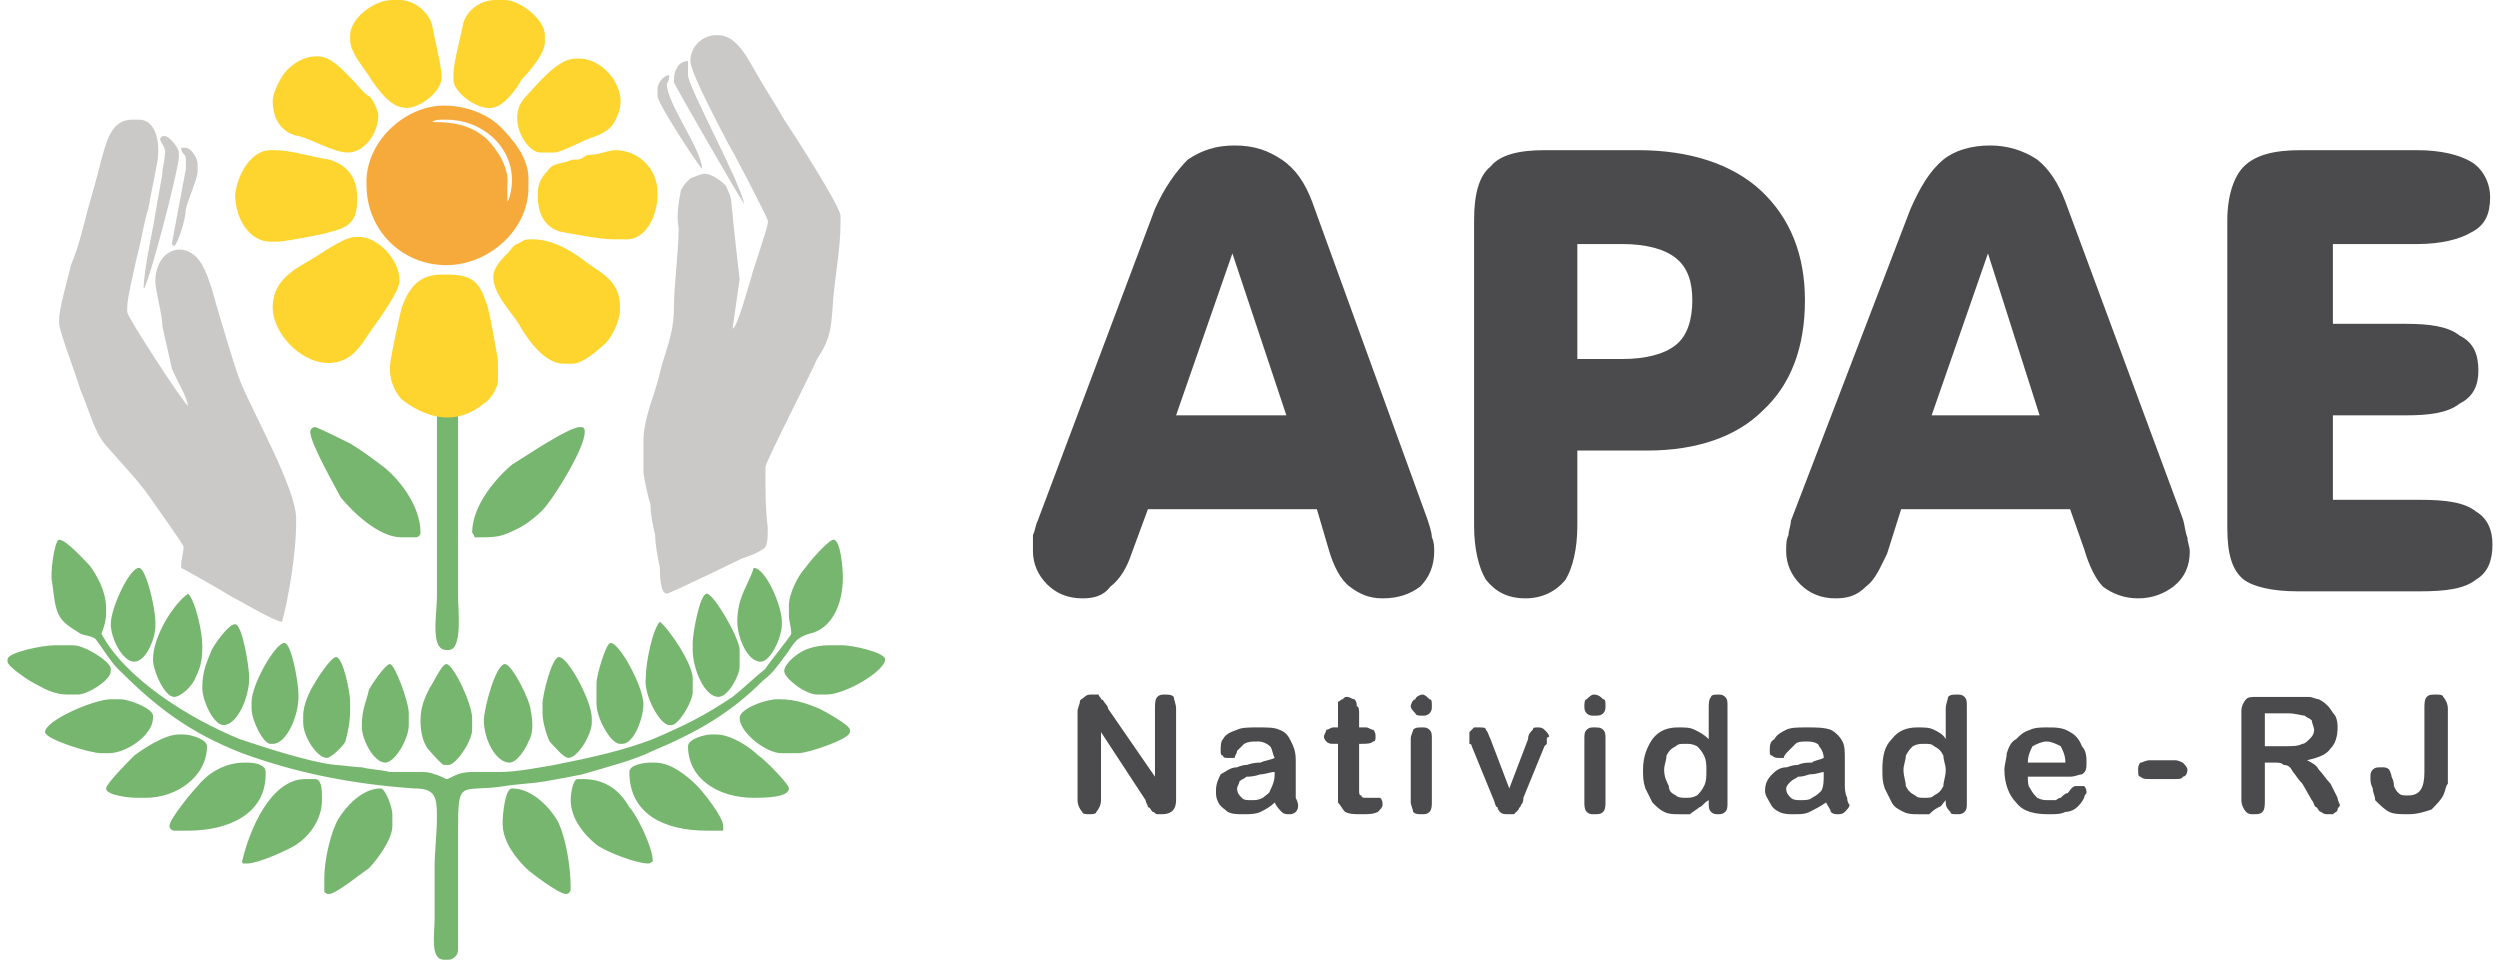 <?xml version="1.0" encoding="UTF-8"?>
<!DOCTYPE svg PUBLIC "-//W3C//DTD SVG 1.1//EN" "http://www.w3.org/Graphics/SVG/1.1/DTD/svg11.dtd">
<!-- Creator: CorelDRAW X8 -->
<svg xmlns="http://www.w3.org/2000/svg" xml:space="preserve" width="211px" height="81px" version="1.1" style="shape-rendering:geometricPrecision; text-rendering:geometricPrecision; image-rendering:optimizeQuality; fill-rule:evenodd; clip-rule:evenodd"
viewBox="0 0 1059 409"
 xmlns:xlink="http://www.w3.org/1999/xlink">
 <defs>
  <style type="text/css">
   <![CDATA[
    .fil3 {fill:#FDD52E}
    .fil2 {fill:#F6AA3C}
    .fil4 {fill:#CBC9C7}
    .fil1 {fill:#77B66F}
    .fil0 {fill:#4B4B4D;fill-rule:nonzero}
   ]]>
  </style>
 </defs>
 <g id="Camada_x0020_1">
  <g id="_2704511181936">
   <path class="fil0" d="M486 217l-7 19c-2,6 -5,11 -9,14 -3,4 -7,5 -12,5 -6,0 -11,-2 -15,-6 -4,-4 -6,-9 -6,-14 0,-3 0,-5 0,-7 1,-2 1,-4 2,-6l50 -133c4,-9 9,-16 14,-21 6,-4 12,-6 20,-6 8,0 14,2 20,6 6,4 10,10 13,18l49 135c1,3 2,6 2,8 1,2 1,4 1,6 0,6 -2,11 -6,15 -4,3 -9,5 -16,5 -6,0 -10,-2 -14,-5 -4,-3 -7,-9 -9,-16l-5 -17 -72 0zm12 -40l47 0 -23 -69 -24 69zm171 47c0,10 -2,18 -5,23 -4,5 -10,8 -17,8 -8,0 -13,-3 -17,-8 -3,-5 -5,-13 -5,-23l0 -130c0,-11 2,-19 7,-23 4,-5 12,-7 23,-7l40 0c22,0 40,6 52,17 13,12 19,28 19,47 0,20 -6,36 -18,47 -11,11 -28,17 -49,17l-30 0 0 32zm0 -71l19 0c10,0 18,-2 23,-6 5,-4 7,-11 7,-19 0,-8 -2,-14 -7,-18 -5,-4 -13,-6 -23,-6l-19 0 0 49zm138 64l-6 19c-3,6 -5,11 -9,14 -4,4 -8,5 -13,5 -6,0 -11,-2 -15,-6 -4,-4 -6,-9 -6,-14 0,-3 0,-5 1,-7 0,-2 1,-4 1,-6l51 -133c4,-9 8,-16 14,-21 5,-4 12,-6 20,-6 7,0 14,2 20,6 5,4 9,10 12,18l50 135c1,3 1,6 2,8 0,2 1,4 1,6 0,6 -2,11 -7,15 -4,3 -9,5 -15,5 -6,0 -11,-2 -15,-5 -3,-3 -6,-9 -8,-16l-6 -17 -72 0zm13 -40l46 0 -22 -69 -24 69zm207 -113c10,0 18,2 23,5 5,3 8,9 8,15 0,7 -2,12 -8,15 -5,3 -13,5 -23,5l-36 0 0 34 31 0c10,0 18,1 23,5 6,3 8,8 8,15 0,6 -2,11 -8,14 -5,4 -13,5 -23,5l-31 0 0 36 37 0c11,0 19,1 24,5 5,3 7,8 7,14 0,7 -2,12 -7,15 -5,4 -13,5 -24,5l-52 0c-11,0 -19,-2 -23,-5 -5,-4 -7,-11 -7,-22l0 -131c0,-11 3,-19 7,-23 5,-5 13,-7 24,-7l50 0z"/>
   <g>
    <path class="fil1" d="M183 174l0 53c0,9 0,18 0,27 0,8 -3,23 4,23l1 0c6,0 4,-17 4,-23 0,-9 0,-19 0,-28l0 -52 -9 0zm15 53c0,0 1,1 1,2 10,0 11,0 19,-4 4,-2 10,-7 12,-10 4,-5 16,-24 16,-31l0 0c0,-2 -1,-2 -2,-2 -5,0 -24,13 -29,16 -6,5 -17,17 -17,29zm-69 -43c0,5 11,24 13,28 5,6 16,17 26,17l6 0c1,0 2,-1 2,-2 0,-12 -10,-24 -17,-29 -4,-3 -8,-6 -13,-9 -2,-1 -14,-7 -15,-7 -1,0 -2,1 -2,2z"/>
    <path class="fil2" d="M215 77c0,3 -1,8 -2,9l0 -7c1,-8 -5,-16 -9,-20 -6,-5 -12,-7 -23,-7 1,-1 3,-1 5,-1l1 0c15,0 28,11 28,26zm-28 36c18,0 35,-15 35,-33l0 -4c0,-9 -7,-17 -12,-22 -5,-5 -14,-9 -24,-9 -17,0 -34,16 -33,34 0,19 15,34 34,34z"/>
    <path class="fil3" d="M207 118c0,8 9,16 12,22 3,5 10,15 18,15l4 0c4,0 11,-6 13,-8 3,-2 7,-10 7,-15l0 -1c0,-11 -7,-14 -14,-19 -5,-4 -14,-10 -23,-10l-1 0c-4,0 -3,1 -6,2 -2,1 -2,2 -4,4 -2,2 -6,6 -6,10zm-44 40c0,5 3,11 6,13 11,8 23,10 34,1 2,-1 6,-6 6,-10l0 -8c0,-1 -4,-24 -5,-25 -3,-9 -6,-12 -17,-12l-2 0c-10,0 -14,6 -17,14 -1,4 -5,22 -5,25l0 2zm-50 -27l0 0c0,13 17,29 31,22 6,-3 9,-10 13,-15 2,-3 10,-14 10,-18l0 -1c0,-8 -9,-18 -17,-18l-2 0c-5,0 -17,9 -21,11 -7,4 -14,9 -14,19zm-1 -28l3 0c3,0 19,-3 22,-4 8,-2 12,-4 12,-14l0 -1c0,-9 -5,-14 -12,-16 -7,-1 -16,-4 -23,-4l-2 0c-8,0 -14,10 -15,19 0,10 6,20 15,20zm1 -60c0,9 5,14 11,15 5,1 15,7 21,7l0 0c7,0 13,-8 13,-16 0,-2 -3,-8 -4,-8 -2,-1 -5,-5 -7,-7 -4,-4 -9,-10 -15,-10 -6,0 -10,3 -13,6 -2,2 -6,9 -6,13zm33 -28l0 2c0,6 7,13 9,17 3,4 8,12 15,12l0 0c6,0 15,-7 15,-13 0,-5 -3,-16 -4,-22 -1,-5 -7,-11 -14,-11l-3 0c-8,0 -18,8 -18,15zm44 17l0 2c0,5 9,12 15,12l1 0c5,0 11,-8 13,-12 3,-3 10,-11 10,-16l0 -3c0,-7 -11,-15 -17,-15l-4 0c-7,0 -13,5 -14,11 -1,5 -4,16 -4,21zm37 33l6 0c3,0 12,-5 15,-6 6,-2 10,-4 12,-10 5,-11 -6,-24 -16,-24l-2 0c-8,0 -17,12 -21,16 -9,9 0,24 6,24zm-1 17l0 2c0,8 4,14 11,15 6,1 15,3 22,3l5 0c8,0 13,-10 13,-19l0 -1c0,-10 -8,-18 -18,-18 -3,0 -7,2 -11,2 -2,0 -3,2 -5,2 -3,0 -2,0 -5,1 -4,1 -6,1 -8,4 -2,2 -4,5 -4,9z"/>
    <path class="fil4" d="M274 215c0,4 1,9 2,13 0,4 1,9 2,14 0,2 0,11 3,11 1,0 28,-13 32,-15 3,-1 6,-2 9,-4 2,-1 2,-5 2,-9 -1,-8 -1,-15 -1,-23l0 -3c0,-2 20,-41 22,-46 6,-9 6,-13 7,-27 1,-10 3,-21 3,-31l0 -3c0,-4 -20,-35 -24,-41 -4,-7 -8,-13 -12,-20 -3,-5 -8,-16 -16,-16l-1 0c-6,0 -11,5 -11,11 0,5 13,29 16,35 2,3 17,32 17,33l0 1c0,2 -6,19 -7,23 -1,3 -6,22 -8,22l3 -21c0,0 -3,-26 -3,-28 -1,-7 0,-6 -3,-12 -2,-2 -6,-5 -9,-5 -1,0 -6,2 -6,2 -2,2 -3,3 -4,5 -1,5 -2,11 -1,16 0,11 -2,24 -2,34 0,12 -4,19 -6,28 -2,9 -7,19 -7,29l0 13c0,2 2,11 3,14zm3 -177l0 3c0,3 17,29 19,31 0,-8 -15,-28 -15,-36 0,-1 1,-1 1,-4 -2,0 -5,3 -5,6zm7 -4l0 1c0,1 29,51 30,52 -2,-10 -24,-50 -24,-55l0 -3c0,-2 0,-1 0,-3 -4,0 -6,4 -6,8zm-233 97c0,-4 3,-16 4,-21 2,-7 3,-15 5,-21 1,-6 3,-15 4,-21 1,-8 -1,-17 -8,-17l-3 0c-9,0 -11,10 -13,17 -2,8 -4,15 -6,22 -2,8 -4,16 -7,23 -1,5 -5,18 -5,23l0 2c0,3 8,24 9,28 4,9 6,19 12,25 6,7 12,13 17,20 2,3 15,21 15,22 0,3 -1,5 -1,8l0 1c2,1 18,10 21,12 4,2 19,11 22,11 3,-11 6,-30 6,-42l0 -2c0,-13 -19,-46 -24,-59 -3,-8 -7,-22 -10,-32 -1,-4 -3,-11 -5,-15 -6,-14 -21,-10 -21,5 0,4 3,14 3,19 1,5 3,13 4,18 2,5 6,11 7,16 -2,-1 -26,-38 -26,-40l0 -2zm25 -63l0 4 -6 32 1 1c2,-2 5,-12 5,-16 1,-4 5,-13 5,-16l0 -3c0,-3 -3,-7 -5,-7l-2 0c0,3 2,2 2,5zm-11 -9c0,2 3,4 2,7 0,3 -1,5 -1,8 -1,6 -2,11 -3,17 -1,7 -5,24 -5,32 2,-1 15,-51 15,-56l0 -2c0,-2 -4,-7 -6,-7l-1 0c0,0 -1,1 -1,1z"/>
    <path class="fil1" d="M44 266c0,6 5,16 10,16l0 0c5,0 9,-10 9,-15l0 -2c0,-6 -4,-23 -7,-23 -4,0 -12,17 -12,24zm167 85c0,8 6,15 10,19 2,2 14,11 17,11 1,0 2,-1 2,-2 0,-10 -2,-21 -5,-28 -3,-6 -11,-15 -20,-15 -3,0 -4,11 -4,15zm-74 30c3,0 14,-9 17,-11 3,-3 10,-12 10,-18l0 -5c0,-3 -3,-11 -5,-11 -8,0 -15,8 -18,13 -3,5 -6,17 -6,25l0 4c0,1 0,1 0,2 1,1 1,1 2,1zm103 -40c0,8 6,15 11,19 4,3 17,8 22,8 1,0 2,-1 2,-1 0,-6 -7,-20 -10,-23 -4,-7 -10,-12 -20,-12l-2 0c-2,0 -3,6 -3,9zm-138 27c5,0 18,-6 21,-8 6,-4 11,-11 11,-19l0 -1c0,-3 0,-8 -3,-8l-4 0c-15,0 -24,22 -27,35 0,1 0,1 1,1l1 0zm-25 -14c17,0 33,-7 33,-24l0 -1c0,-3 -4,-4 -8,-4l-1 0c-9,0 -16,5 -20,10 -2,2 -12,14 -12,17 0,1 1,2 2,2l6 0zm188 -25c0,18 15,25 33,25l5 0c1,0 1,0 2,0l0 -2c0,-4 -9,-15 -11,-17 -4,-4 -11,-10 -18,-10l-2 0c-3,0 -9,1 -9,4zm-206 11c13,0 26,-9 26,-22 0,-3 -7,-5 -10,-5l-2 0c-6,0 -15,6 -19,9 -2,2 -12,12 -12,14 0,3 10,4 13,4l4 0zm231 -22c0,14 13,22 28,22 4,0 15,0 15,-4 0,-2 -11,-13 -13,-14 -4,-4 -12,-9 -18,-9l-2 0c-3,0 -10,2 -10,5l0 0zm33 -33c-5,4 -9,8 -14,12 -12,8 -20,12 -34,18 -13,5 -27,8 -42,11 -6,1 -16,3 -23,3 -4,0 -8,0 -12,0 -7,0 -9,3 -11,3 0,0 -4,-2 -5,-2 -2,-1 -4,-1 -6,-1 -6,0 -9,0 -13,0 -4,-1 -8,-1 -12,-2 -3,0 -9,-1 -11,-1 -11,-1 -32,-8 -41,-11 -22,-9 -49,-26 -59,-45 1,-2 2,-6 2,-8l0 -3c0,-7 -4,-14 -7,-18 -2,-2 -10,-11 -13,-11 -2,0 -4,15 -3,18 1,7 1,13 5,17 2,2 4,3 7,5 2,1 6,1 7,3 3,4 6,9 9,12 16,16 30,27 53,36 22,8 45,13 73,15 9,0 10,3 10,12 0,7 -1,15 -1,22 0,7 0,14 0,22 0,6 -2,17 4,17l2 0c2,0 4,-2 4,-4l0 -12c0,-14 0,-26 0,-39 0,-23 1,-16 20,-19 6,-1 11,-1 17,-2 6,-1 11,-2 16,-3 10,-3 22,-6 30,-10 19,-8 33,-16 47,-30 4,-3 6,-6 9,-10 4,-5 4,-8 11,-10 9,-2 14,-12 14,-24l0 0c0,-4 -1,-16 -4,-16 -2,0 -10,9 -12,12 -3,3 -7,11 -7,16l0 4c0,3 1,5 1,8 0,1 -10,13 -11,15zm-147 22c0,5 1,9 3,12 1,1 6,7 7,7l2 0c3,0 10,-10 10,-15l0 -5c0,-6 -8,-23 -11,-23 -2,0 -6,9 -7,10 -2,4 -4,8 -4,14zm38 18c3,0 7,-6 8,-9 2,-3 2,-8 1,-13 0,-4 -8,-20 -11,-20l0 0c-4,0 -9,19 -9,24 0,8 5,18 11,18zm-63 -15c0,5 5,15 10,15 4,0 10,-10 10,-16l0 -5c0,-5 -6,-21 -8,-21 -2,0 -8,9 -9,11 -1,5 -3,8 -3,15l0 1zm77 -6c0,4 2,10 3,12 2,2 6,7 8,7 4,0 10,-10 10,-15l0 -2c0,-7 -10,-26 -14,-26 -3,0 -7,16 -7,20l0 4zm-92 19c2,0 7,-5 8,-7 1,-4 2,-8 2,-13l0 -4c0,-4 -3,-19 -6,-19 -2,0 -8,9 -9,11 -2,3 -5,9 -5,14l0 3c0,6 6,15 10,15zm176 -17c0,6 11,15 18,15l7 0c4,0 22,-6 22,-9l0 -1c0,-2 -11,-8 -13,-9 -5,-2 -10,-4 -17,-4l-1 0c-5,0 -16,4 -16,8zm-269 15c8,0 19,-8 19,-15l0 -1c0,-3 -10,-7 -14,-7l-4 0c-7,0 -28,9 -28,14 0,3 19,9 24,9l3 0zm208 -21c0,6 6,17 10,17l1 0c5,0 9,-11 9,-17 0,-7 -10,-26 -14,-26l0 0c-2,0 -6,14 -6,17l0 9zm-138 17c6,0 11,-12 11,-20l0 -1c0,-5 -3,-22 -6,-22 -4,0 -14,18 -14,25l0 3c0,5 5,15 8,15l1 0zm-21 -8c6,0 11,-12 11,-20l0 0c0,-5 -3,-23 -6,-23 -3,0 -9,9 -10,11 -2,5 -4,9 -4,16 0,6 5,16 9,16zm200 -32c0,8 5,20 11,20 4,0 9,-9 9,-13l0 -7c0,-5 -11,-24 -14,-24 -3,0 -6,17 -6,21l0 3zm-221 20c3,0 8,-5 9,-8 2,-4 3,-7 3,-13l0 -1c0,-6 -3,-19 -6,-22 -6,4 -15,18 -15,28 0,5 5,16 9,16zm278 -1c8,0 25,-10 25,-15 0,-3 -14,-6 -18,-6l-6 0c-4,0 -9,1 -12,3 -2,1 -7,5 -7,8 0,3 9,10 14,10l4 0zm-349 -14c0,2 9,8 11,9 4,2 8,5 15,5l4 0c4,0 14,-6 14,-10l0 -1c0,-3 -11,-10 -16,-10l-8 0c-5,0 -20,3 -20,6l0 1zm278 -17c-3,3 -6,17 -6,24 -1,7 6,20 10,20l1 0c3,0 9,-10 9,-14l0 -6c0,-6 -10,-21 -14,-24zm33 0c0,6 4,17 10,17 4,0 9,-10 9,-16l0 -1c0,-7 -7,-23 -12,-23 -2,7 -7,12 -7,23z"/>
   </g>
   <path class="fil0" d="M469 302l20 29 0 -29c0,-2 0,-4 1,-5 1,-1 2,-1 3,-1 2,0 3,0 4,1 0,1 1,3 1,5l0 39c0,4 -2,6 -6,6 0,0 -1,0 -2,0 -1,0 -1,-1 -2,-1 -1,-1 -1,-2 -2,-2 0,-1 -1,-2 -1,-3l-19 -29 0 29c0,2 -1,4 -2,5 0,1 -2,1 -3,1 -1,0 -3,0 -3,-1 -1,-1 -2,-3 -2,-5l0 -38c0,-1 1,-3 1,-4 0,-1 1,-1 2,-2 1,-1 2,-1 3,-1 1,0 2,0 3,0 0,1 1,1 1,2 1,0 1,1 2,2 0,0 1,1 1,2zm71 40c-2,2 -4,3 -6,4 -2,1 -5,1 -7,1 -3,0 -5,0 -7,-1 -1,-1 -3,-2 -4,-4 -1,-2 -1,-3 -1,-5 0,-3 1,-5 2,-7 2,-1 4,-3 7,-3 0,0 2,-1 4,-1 3,-1 5,-1 6,-1 2,-1 4,-1 6,-2 -1,-2 -1,-4 -2,-5 -1,-1 -3,-2 -5,-2 -3,0 -4,0 -6,1 -1,1 -2,2 -3,3 0,1 -1,2 -1,3 -1,0 -2,0 -3,0 -1,0 -2,0 -2,-1 -1,0 -1,-1 -1,-2 0,-2 0,-4 1,-5 1,-2 3,-3 6,-4 2,-1 5,-1 9,-1 4,0 7,0 9,1 3,1 4,3 5,5 1,2 2,4 2,8 0,2 0,4 0,5 0,2 0,4 0,5 0,2 0,4 0,6 1,2 1,3 1,3 0,1 0,2 -1,3 -1,1 -2,1 -3,1 -1,0 -2,0 -3,-1 -1,-1 -2,-2 -3,-4zm0 -13c-2,0 -4,1 -6,1 -3,1 -5,1 -6,1 -1,1 -2,1 -3,2 0,1 -1,2 -1,3 0,2 1,3 2,4 1,1 2,1 4,1 2,0 3,0 5,-1 1,-1 3,-2 3,-3 1,-2 2,-4 2,-7l0 -1zm25 -19l2 0 0 -5c0,-2 0,-3 0,-4 0,0 0,-1 0,-2 1,0 1,-1 2,-1 1,-1 1,-1 2,-1 1,0 2,1 3,1 1,1 1,2 1,3 1,0 1,2 1,3l0 6 3 0c1,0 2,1 3,1 1,1 1,2 1,3 0,1 0,2 -1,2 -1,1 -3,1 -5,1l-1 0 0 17c0,2 0,3 0,3 0,1 0,2 1,2 0,1 1,1 2,1 0,0 1,0 2,0 1,0 2,0 2,0 1,0 2,0 2,0 1,1 1,2 1,3 0,1 -1,2 -2,3 -2,1 -4,1 -7,1 -3,0 -5,0 -7,-1 -1,-1 -2,-3 -3,-4 0,-2 0,-4 0,-7l0 -18 -2 0c-1,0 -2,0 -3,-1 0,0 -1,-1 -1,-2 0,-1 1,-2 1,-3 1,0 2,-1 3,-1zm42 5l0 27c0,1 0,3 -1,4 -1,1 -2,1 -3,1 -2,0 -3,0 -4,-1 0,-1 -1,-3 -1,-4l0 -27c0,-2 1,-3 1,-4 1,-1 2,-1 4,-1 1,0 2,0 3,1 1,1 1,2 1,4zm-4 -10c-1,0 -3,0 -3,-1 -1,-1 -2,-2 -2,-3 0,-1 1,-3 2,-3 0,-1 2,-2 3,-2 1,0 2,1 3,2 1,0 1,1 1,3 0,1 0,2 -1,3 -1,1 -2,1 -3,1zm29 10l8 21 8 -21c0,-2 1,-3 2,-4 0,-1 1,-1 2,-1 1,0 2,0 3,1 1,1 2,2 2,3 0,0 -1,0 -1,1 0,1 0,1 0,2 0,0 -1,1 -1,1l-9 22c0,1 0,2 -1,3 0,1 -1,1 -1,2 -1,1 -1,1 -2,2 -1,0 -1,0 -2,0 -2,0 -3,0 -4,-1 0,0 -1,-1 -1,-2 -1,0 -1,-2 -2,-4l-9 -22c0,0 0,-1 -1,-1 0,-1 0,-1 0,-2 0,0 0,-1 0,-1 0,-1 0,-2 0,-2 1,-1 1,-1 2,-2 1,0 1,0 2,0 2,0 3,0 3,1 1,1 1,2 2,4zm49 0l0 27c0,1 0,3 -1,4 -1,1 -2,1 -4,1 -1,0 -2,0 -3,-1 -1,-1 -1,-3 -1,-4l0 -27c0,-2 0,-3 1,-4 1,-1 2,-1 3,-1 2,0 3,0 4,1 1,1 1,2 1,4zm-5 -10c-1,0 -2,0 -3,-1 -1,-1 -1,-2 -1,-3 0,-1 0,-3 1,-3 1,-1 2,-2 3,-2 2,0 3,1 4,2 1,0 1,1 1,3 0,1 0,2 -1,3 -1,1 -2,1 -4,1zm49 37l0 -1c-2,1 -3,3 -4,3 -1,1 -3,2 -4,3 -1,0 -3,0 -5,0 -2,0 -4,0 -6,-1 -2,-1 -3,-2 -5,-4 -1,-2 -2,-4 -3,-6 -1,-3 -1,-5 -1,-8 0,-6 2,-10 4,-13 3,-4 7,-5 11,-5 3,0 5,0 7,1 2,1 4,2 6,4l0 -13c0,-2 0,-4 1,-5 0,-1 2,-1 3,-1 1,0 2,0 3,1 1,1 1,2 1,4l0 41c0,2 0,3 -1,4 -1,1 -2,1 -3,1 -1,0 -2,0 -3,-1 -1,-1 -1,-2 -1,-4zm-19 -14c0,3 1,5 2,7 0,2 1,3 3,4 1,1 3,1 4,1 2,0 3,0 5,-1 1,-1 2,-2 3,-4 1,-2 1,-4 1,-7 0,-2 0,-4 -1,-6 -1,-2 -2,-3 -3,-4 -2,-1 -3,-1 -5,-1 -2,0 -3,0 -4,1 -2,1 -3,2 -4,4 0,2 -1,4 -1,6zm69 14c-3,2 -5,3 -7,4 -2,1 -4,1 -7,1 -2,0 -4,0 -6,-1 -2,-1 -3,-2 -4,-4 -1,-2 -2,-3 -2,-5 0,-3 1,-5 3,-7 1,-1 3,-3 6,-3 1,0 2,-1 5,-1 2,-1 4,-1 6,-1 1,-1 3,-1 5,-2 0,-2 -1,-4 -2,-5 0,-1 -2,-2 -5,-2 -2,0 -4,0 -5,1 -1,1 -2,2 -3,3 -1,1 -2,2 -2,3 0,0 -1,0 -2,0 -1,0 -2,0 -3,-1 -1,0 -1,-1 -1,-2 0,-2 0,-4 2,-5 1,-2 3,-3 5,-4 2,-1 5,-1 9,-1 4,0 7,0 10,1 2,1 4,3 5,5 1,2 1,4 1,8 0,2 0,4 0,5 0,2 0,4 0,5 0,2 0,4 1,6 0,2 1,3 1,3 0,1 -1,2 -2,3 -1,1 -2,1 -3,1 -1,0 -2,0 -3,-1 0,-1 -1,-2 -2,-4zm-1 -13c-1,0 -3,1 -6,1 -3,1 -4,1 -5,1 -1,1 -2,1 -3,2 -1,1 -2,2 -2,3 0,2 1,3 2,4 1,1 3,1 4,1 2,0 4,0 5,-1 2,-1 3,-2 4,-3 1,-2 1,-4 1,-7l0 -1zm52 13l0 -1c-1,1 -2,3 -3,3 -2,1 -3,2 -4,3 -2,0 -3,0 -5,0 -2,0 -4,0 -6,-1 -2,-1 -4,-2 -5,-4 -1,-2 -2,-4 -3,-6 -1,-3 -1,-5 -1,-8 0,-6 1,-10 4,-13 3,-4 7,-5 11,-5 3,0 5,0 7,1 2,1 4,2 5,4l0 -13c0,-2 1,-4 1,-5 1,-1 2,-1 4,-1 1,0 2,0 3,1 1,1 1,2 1,4l0 41c0,2 0,3 -1,4 -1,1 -2,1 -3,1 -2,0 -3,0 -3,-1 -1,-1 -2,-2 -2,-4zm-18 -14c0,3 1,5 1,7 1,2 2,3 4,4 1,1 2,1 4,1 2,0 3,0 4,-1 2,-1 3,-2 4,-4 0,-2 1,-4 1,-7 0,-2 -1,-4 -1,-6 -1,-2 -2,-3 -4,-4 -1,-1 -2,-1 -4,-1 -2,0 -3,0 -5,1 -1,1 -2,2 -3,4 0,2 -1,4 -1,6zm71 3l-18 0c0,2 0,4 1,5 1,2 2,3 3,4 2,1 3,1 5,1 1,0 2,0 3,0 1,-1 2,-1 2,-1 1,-1 2,-2 3,-2 1,-1 1,-2 3,-3 0,0 1,0 2,0 1,0 1,0 2,0 1,1 1,2 1,3 0,0 -1,1 -1,2 -1,2 -2,3 -3,4 -1,1 -3,2 -5,2 -2,1 -4,1 -7,1 -6,0 -11,-1 -14,-5 -3,-3 -5,-8 -5,-14 0,-2 1,-5 1,-7 1,-3 2,-5 4,-6 2,-2 3,-3 6,-4 2,-1 5,-1 7,-1 4,0 7,0 10,2 2,1 4,3 5,6 2,2 2,5 2,7 0,2 0,4 -2,5 -1,0 -3,1 -5,1zm-18 -6l16 0c0,-3 -1,-5 -2,-7 -2,-1 -4,-2 -6,-2 -2,0 -4,1 -6,2 -1,2 -2,4 -2,7zm63 7l-11 0c-2,0 -3,0 -4,-1 -1,0 -1,-1 -1,-3 0,-1 0,-2 1,-3 1,0 2,-1 4,-1l11 0c1,0 3,1 3,1 1,1 2,2 2,3 0,2 -1,3 -2,3 0,1 -2,1 -3,1zm42 -7l-4 0 0 16c0,2 0,4 -1,5 -1,1 -2,1 -4,1 -1,0 -2,0 -3,-1 -1,-1 -2,-3 -2,-5l0 -38c0,-2 1,-4 2,-5 1,-1 2,-1 5,-1l16 0c2,0 4,0 6,0 1,0 3,1 4,1 2,1 3,2 4,3 1,1 2,3 3,4 1,2 1,4 1,5 0,4 -1,7 -3,9 -2,3 -6,4 -10,5 2,1 4,2 5,4 2,2 3,4 5,6 1,2 2,4 3,6 0,1 1,3 1,3 0,1 -1,1 -1,2 0,1 -1,1 -2,2 0,0 -1,0 -2,0 -1,0 -2,0 -3,-1 -1,0 -1,-1 -2,-2 -1,0 -1,-2 -2,-3l-4 -7c-2,-2 -3,-4 -4,-5 -1,-2 -2,-3 -4,-3 -1,-1 -2,-1 -4,-1zm6 -21l-10 0 0 14 9 0c3,0 5,0 7,-1 1,0 2,-1 3,-2 1,-1 2,-2 2,-4 0,-1 -1,-3 -1,-4 -1,-1 -2,-1 -3,-2 -1,0 -4,-1 -7,-1zm68 -2l0 26c0,2 0,4 0,6 -1,1 -1,3 -2,5 -1,2 -3,4 -5,6 -3,1 -6,2 -10,2 -3,0 -6,0 -8,-1 -2,-1 -4,-3 -6,-5 0,-2 -1,-3 -1,-5 -1,-2 -1,-3 -1,-5 0,-1 0,-2 1,-3 1,-1 2,-1 4,-1 1,0 2,0 3,1 0,0 1,2 1,3 1,2 1,3 1,4 1,2 1,2 2,3 1,1 2,1 4,1 5,0 7,-3 7,-10l0 -27c0,-2 0,-4 1,-5 1,-1 2,-1 4,-1 1,0 3,0 3,1 1,1 2,3 2,5z"/>
  </g>
 </g>
</svg>
